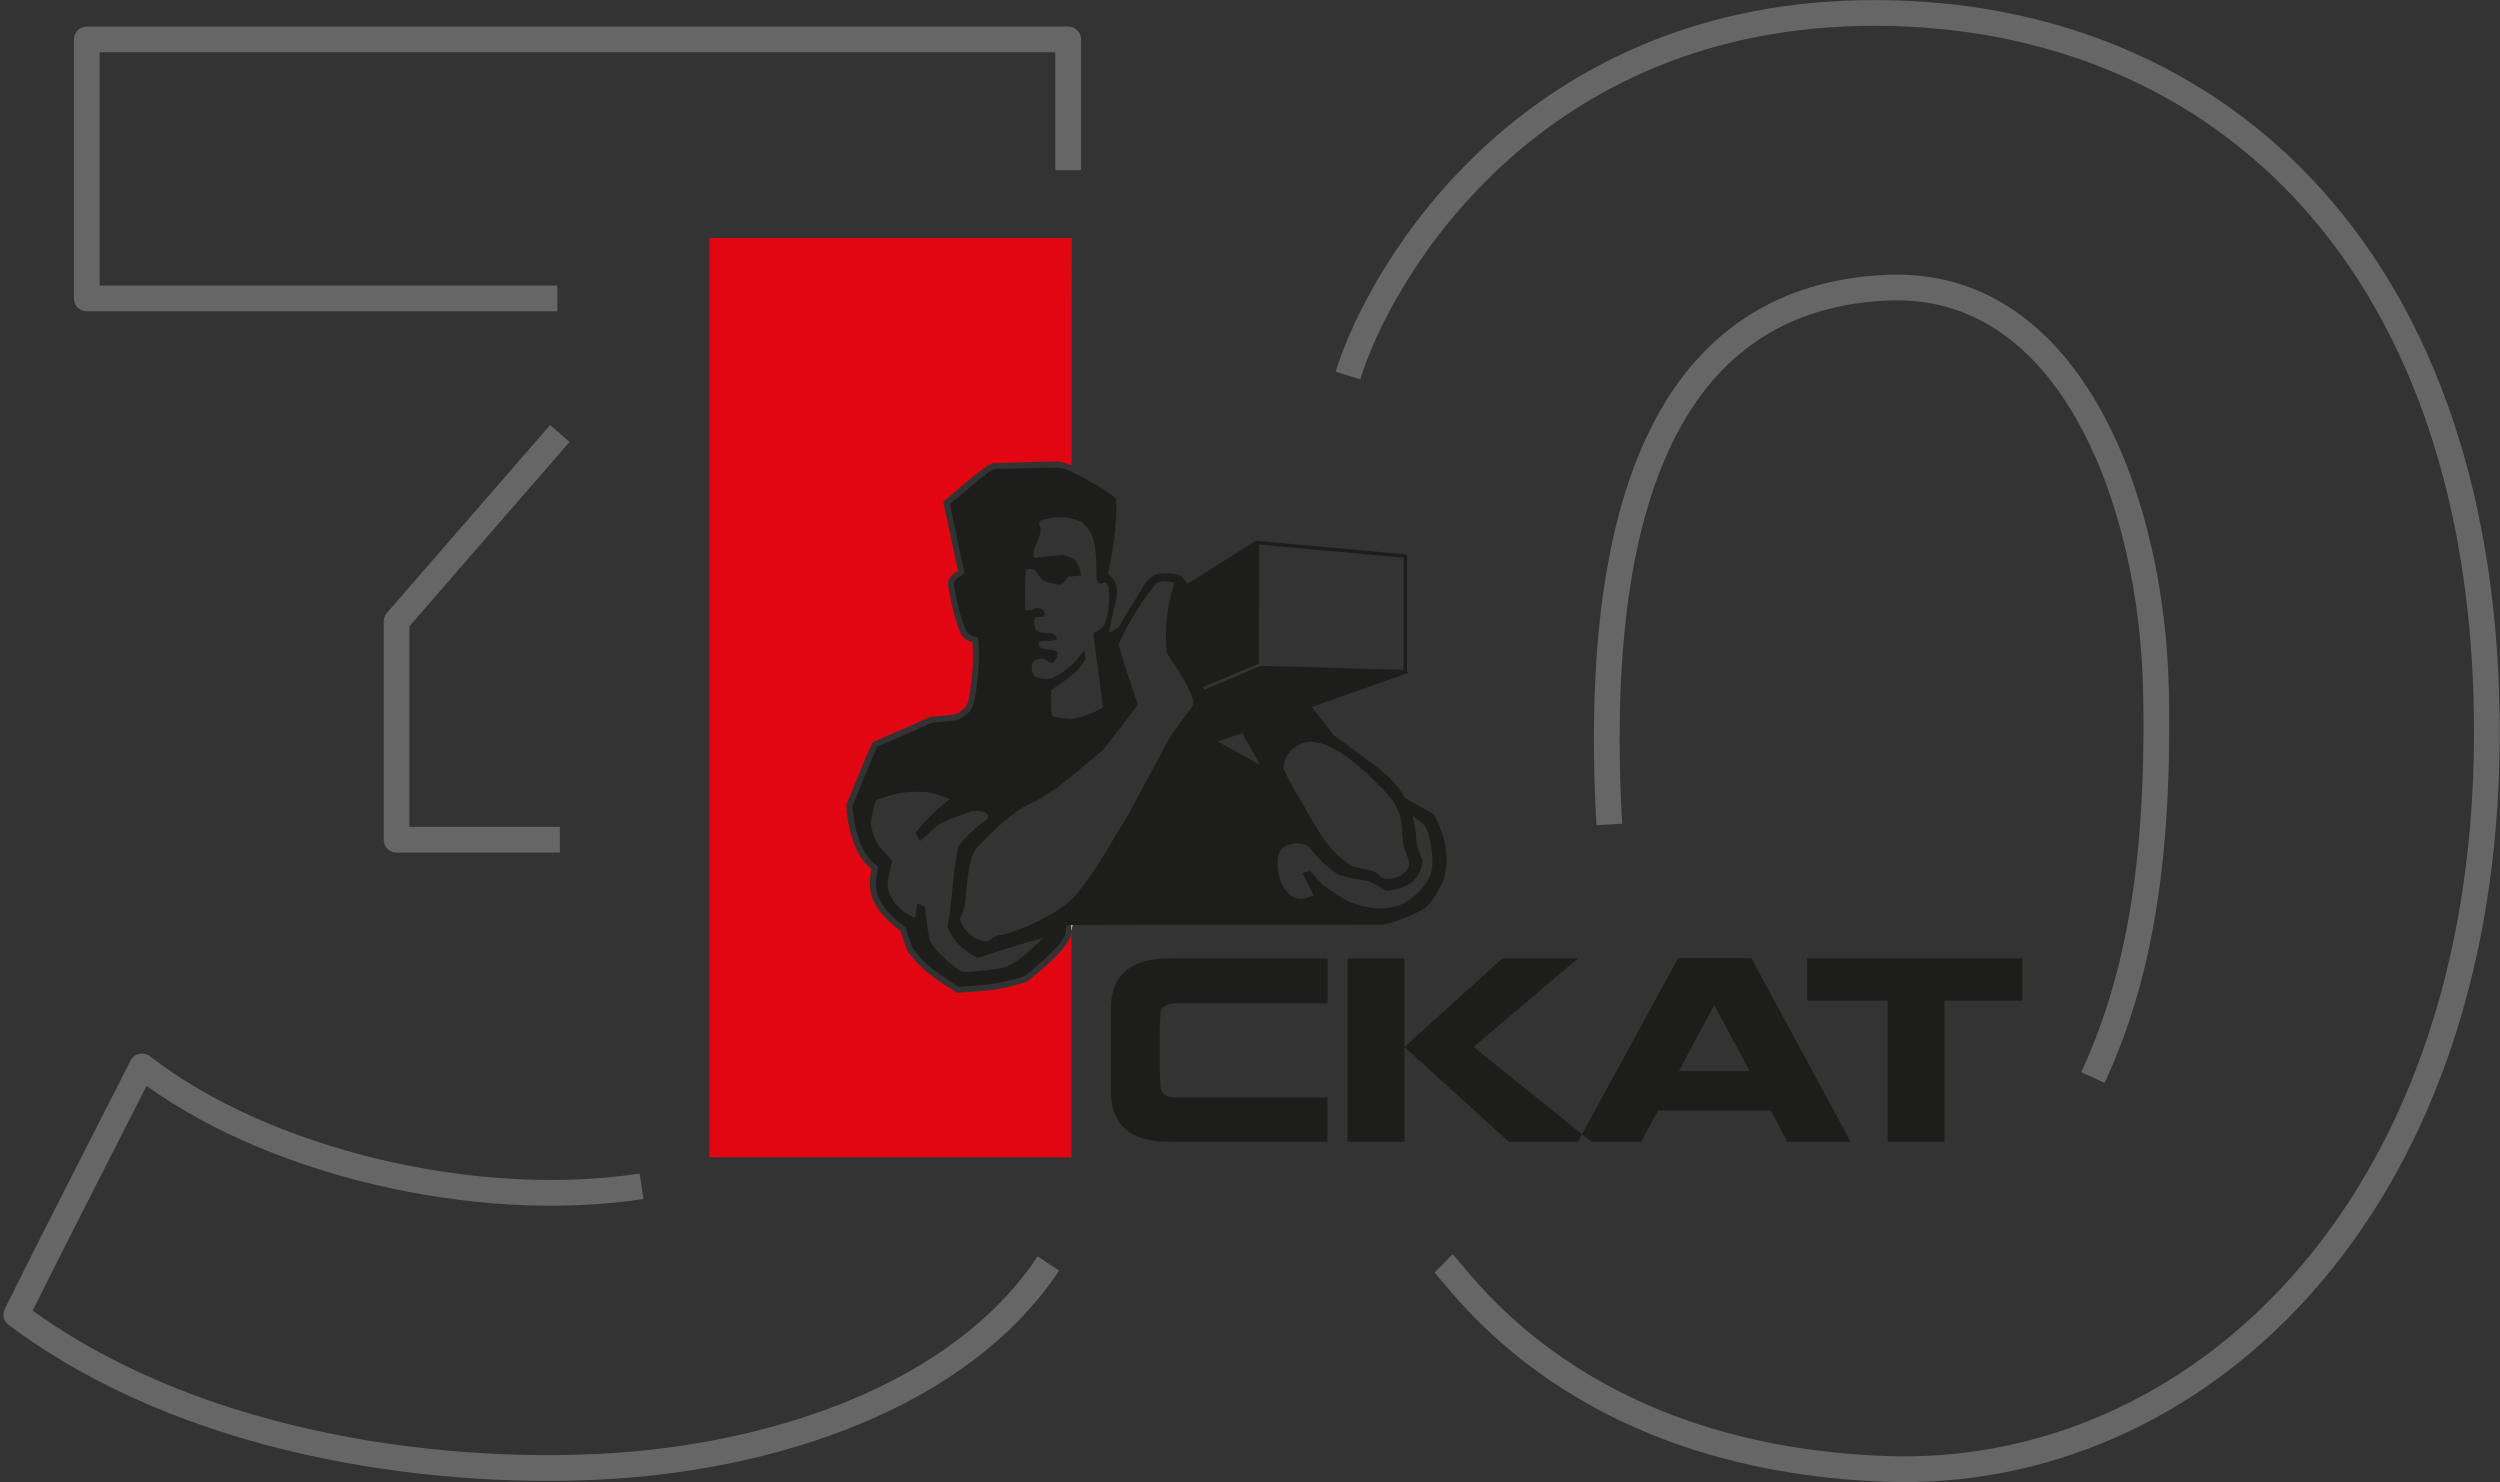 <?xml version="1.0" encoding="UTF-8"?> <svg xmlns="http://www.w3.org/2000/svg" width="138.88mm" height="82.34mm" fill-rule="evenodd" stroke-linejoin="round" stroke-width="28.222" preserveAspectRatio="xMidYMid" viewBox="4159 4428 13888 8234" xml:space="preserve"><rect x="4159" y="4428" width="13888" height="8234" fill="#333333" stroke="none"/> <defs class="EmbeddedBulletChars"> </defs> <g class="Page"> <g class="Group"> <g class="com.sun.star.drawing.ClosedBezierShape"> <g> <rect class="BoundingBox" x="8100" y="5749" width="2014" height="5109" fill="none"></rect> <path d="m10113 5750c-1 421-1 842-1 1264-24-10-45-18-65-21-46-4-237 5-366 8h-7c-2 0-4 1-6 2-35 14-101 71-132 96-42 35-82 69-122 104-5 5-10 9-15 14 27 127 55 255 82 383-6 3-15 8-20 12-30 20-42 48-34 84 20 84 33 175 70 253 12 25 37 40 64 47 8 89-1 183-13 269-9 65-12 91-67 124-26 15-114 15-147 20-2 0-4 1-5 1-2 0-4 1-5 1-100 47-203 91-305 134-4 2-7 4-11 5-2 4-4 8-6 11-26 52-48 111-71 165-22 56-45 112-69 168-1 2-2 5-2 7v8c4 59 16 125 35 180 15 47 35 91 66 129 14 15 26 26 40 38-3 15-6 29-8 43-4 34-1 69 6 103 0 1 1 2 1 3 0 2 0 3 1 4 36 84 74 120 142 176 5 5 12 10 18 16 11 35 24 68 36 103 0 2 1 4 2 6s2 4 3 5c12 14 22 28 33 41 65 77 150 130 234 183 3 2 7 4 10 6 4-1 8-1 12-2 46-5 94-6 141-11 79-8 156-25 231-51 2 0 4-1 7-2l5-5c69-58 197-159 231-243 1-3 2-7 2-10 0-4 1-6 2-10 0-2 1-5 1-9v1255h-2011v-113-360-4634h2013z" fill="#e20613"></path> </g> </g> <g class="com.sun.star.drawing.ClosedBezierShape"> <g> <rect class="BoundingBox" x="10110" y="9566" width="8" height="38" fill="none"></rect> <path d="m10117 9566c-1 6-2 13-3 18l-3 18v-36h6z" fill="#fff"></path> </g> </g> <g class="com.sun.star.drawing.ClosedBezierShape"> <g> <rect class="BoundingBox" x="8893" y="7025" width="3304" height="2887" fill="none"></rect> <path d="m9032 8576c91-38 237-103 307-134 39-5 124-4 158-24 49-29 70-48 84-149 14-100 22-207 11-300-15-3-54-11-65-34-34-74-51-167-67-247-15-56 61-54 55-85-27-125-53-250-79-375 81-64 201-176 245-194h2v-1c3 0 359-9 362-7 74 10 298 151 315 172 5 158-20 288-45 418 8 9 17 18 26 27 39 51 21 117 5 173-7 29-28 123-25 127 29-11 41-24 54-30 10-27 63-107 127-213 8-23 55-84 96-84h3c57-3 110-8 133 28 6 9 14 18 20 28 10-5 19-11 28-17 117-73 233-147 350-221 1-1 2-1 3-2h1c276 25 553 50 830 75 3 0 6 1 9 1v651c3 3 5 5 8 7-3 1-5 2-8 3h-2c-165 59-331 118-497 176-10 4-20 8-30 11 1 2 1 4 3 4 39 50 78 99 117 148 1 1 1 3 2 4l78 57c108 85 241 156 318 291 17 10 34 20 52 30 36 20 73 41 109 62 48 93 95 218 55 356-14 47-70 139-104 164-34 23-146 75-226 91-6 2-16 2-26 1h1c-1125 1-1548 1-1707 2h-33c-4 23-8 53-8 52-27 69-121 143-222 231-111 38-202 49-272 54-27 2-51 3-72 5-8 0-16 1-22 2h-2c-181-111-204-149-258-216-11-31-26-71-39-112-52-49-112-77-158-187-16-80 1-114 5-152-22-22-74-50-111-164-25-81-22-115-32-172 46-110 118-289 138-331zm822-760c9 4 25 1 39 0 17-12 41-13 59-2 8 10 16 24 7 35-6 14-51-4-53 16-5 7 0 46 4 57 28 46 114-8 120 58-28 14-65 7-98 11-6 8-1 19 0 28 38 30 77 7 100 31 5 13-7 48-19 58-27 16-37-25-67-21-32 2-55 10-56 53 4 18 5 42 25 48 37 15 74 18 112-4 67-40 111-78 154-145 3 15 6 31 9 47-47 88-108 113-189 176-6 46-2 95 1 139 28 21 73 15 111 21 55-7 123-34 172-63-3-62-43-318-52-415 23-7 48-24 61-46 24-61 30-136 24-204-3-10-6-25-19-29-20-1-24 10-42-2-2-5-3-11-5-16-9-110 13-245-84-318-61-35-149-33-216-14-42 15-5 26-14 73-8 42-52 103-33 139-2 0 157-17 159-17-2-1 61 21 61 22 43 49 29 71 43 92-28 5-53 5-74 7-20 26-29 54-69 42-29-6-66-13-85-34-9-10-19-30-29-41-15-14-35-9-53-7-8 61-2 189-4 225zm738-153c-1 1-17 5-25 26-79 90-185 284-194 321 33 119 79 245 106 329-20 44-164 212-189 253-110 90-186 157-274 225-6-6-51 36-106 63-25 8-41 21-52 24-121 69-248 209-262 223-63 59-63 216-77 330-4 31-22 54-26 77 10 61 89 129 152 123 7 0 27-21 56-32 78-7 335-109 437-227 8-10 15-22 25-33 56-70 106-147 153-228 35-58 70-118 107-176 73-137 146-273 220-410 25-55 97-133 141-202 6-10 5-27-1-47-2-4-4-9-5-13-2-5-5-10-7-15-4-9-8-19-12-28-36-71-98-156-119-192-21-230 45-388 45-389-11 0-2-4-55-8-16-2-25 6-38 6zm1078 1577c6 3 23 6 44 11 25 5 54 10 75 17s44 41 62 40c32 8 108-7 134-65 9-21-9-59-19-86-22-58-15-115-22-160-3-25-10-47-19-68-19-44-48-80-81-114-25-24-50-49-77-76-13-13-31-29-53-49-60-53-210-170-315-134-73 25-105 78-111 141 21 44 42 87 68 129 41 66 77 137 119 205 51 81 109 158 195 209zm286-1091v-7-616c-265-24-530-48-794-72-3-1-5-1-8-1v3 8c0 148-1 297-1 445v52 3 150c-3 1-5 2-7 3-1 0-2 1-3 1-1 1-2 1-3 1l-6 3s-1 0-1 1c-97 40-194 81-290 121 1 5 3 11 4 16 95-40 190-80 286-120 3-1 6-3 10-4 1-1 2-1 3-2 2-1 4-1 6-2l6-3c2-1 4-1 6-2 38 1 75 2 112 3h3c13 0 26 1 40 1 208 6 417 12 626 18h9 2zm-896 352c-46 16-94 31-135 47 40 23 209 115 234 129-11-23-88-152-99-176zm942 916c41-33 84-74 106-138 22-66-4-227-36-264-7-9-17-18-26-26-13-10-25-19-40-27 10 36 17 74 20 117 1 49 21 92 37 134-13 67-40 107-82 130-46 24-98 32-119 35-32-17-66-45-111-57-51-6-110-20-138-30h-7c-37-15-82-56-120-94-35-38-42-48-63-71-71-32-159-4-165 67-4 37 0 69 6 98 3 11 6 22 10 33 19 47 48 80 78 91 48 19 71-7 106-11-13-27-27-53-40-80-6-11-11-22-17-33-2-4-4-9-6-13 13-4 27-8 41-12 7 8 15 16 23 25 10 11 20 22 31 33 7 8 14 15 21 23 29 20 59 40 89 60v-2c9 7 17 13 24 17 87 48 260 91 378-5zm-2499 408c3 1 5 1 8 2 29 2 160-10 223-24 75-16 219-163 220-164 2-2-170 45-362 111-45-23-130-70-169-172 27-137 27-307 60-450 49-62 117-123 163-150 17-47-57-47-83-44-71 26-126 39-192 77-31 23-74 67-102 90-8-16-16-31-24-46 72-94 139-147 190-188-53-18-100-42-161-40-104-4-155 14-244 43-14 10-23 87-35 130 11 50 16 76 42 122 26 29 52 59 78 88-8 36-16 72-23 108-15 77 54 171 151 209 4-27 8-54 11-81 15 8 29 15 43 22 5 46 16 138 26 179 12 50 141 162 180 178z" fill="#1d1d1b"></path> </g> </g> <g class="com.sun.star.drawing.ClosedBezierShape"> <g> <rect class="BoundingBox" x="10329" y="9751" width="5065" height="1022" fill="none"></rect> <path d="m10330 10342v148c0 93 26 162 81 210 53 48 136 71 247 71h875v-246h-839c-31 0-53-6-67-17s-21-27-21-46c-2-27-3-53-4-80v-241c1-29 2-57 4-85 0-15 7-28 22-38 14-10 35-16 66-16h840v-250h-875c-112 0-195 24-248 71-55 47-81 118-81 211v147 161zm1315-590v1019h316v-1019h-316zm316 492c182-164 363-328 544-492h420c-193 164-387 328-580 492 218 176 436 351 655 527h-459c-193-176-387-351-580-527zm2035 353c30 58 61 116 92 174h352c-184-340-368-680-552-1020h-407c-185 340-371 680-557 1020h351c32-58 64-116 95-174h626zm-314-586c65 122 131 244 197 367h-393c65-123 130-245 196-367zm1279-24v784h-316v-784h-447v-235h1195v235h-432z" fill="#1d1d1b"></path> </g> </g> </g> <g class="com.sun.star.drawing.OpenBezierShape"> <g fill="none"> <rect class="BoundingBox" x="4159" y="10241" width="5885" height="2414"></rect> <path d="m7723 11018c-922 141-2093-136-2775-666-117 233-442 862-698 1379 951 712 2283 892 3239 845 955-47 2e3 -386 2494-1129" stroke="#666" stroke-linejoin="miter" stroke-width="143"></path> </g> </g> <g class="com.sun.star.drawing.OpenBezierShape"> <g fill="none"> <rect class="BoundingBox" x="4569" y="4575" width="5597" height="1584"></rect> <path d="m10093 5373v-726h-5452v1439h2614" stroke="#666" stroke-linejoin="miter" stroke-width="143"></path> </g> </g> <g class="com.sun.star.drawing.OpenBezierShape"> <g fill="none"> <rect class="BoundingBox" x="11579" y="4428" width="6468" height="8234"></rect> <path d="m11647 6514c183-589 1026-2021 2938-2014 1913 6 3401 1391 3389 4026-11 2635-1625 4124-3339 4062s-2349-1036-2457-1141" stroke="#666" stroke-linejoin="miter" stroke-width="143"></path> </g> </g> <g class="com.sun.star.drawing.OpenBezierShape"> <g fill="none"> <rect class="BoundingBox" x="13013" y="5953" width="3198" height="4492"></rect> <path d="m13099 9008c-118-2099 520-2938 1546-2982 1025-43 1471 1202 1491 2243 21 1040-126 1657-350 2145" stroke="#666" stroke-linejoin="miter" stroke-width="143"></path> </g> </g> <g class="com.sun.star.drawing.OpenBezierShape"> <g fill="none"> <rect class="BoundingBox" x="6290" y="6788" width="1034" height="2378"></rect> <path d="m7269 6836-907 1044v1213h907" stroke="#666" stroke-linejoin="miter" stroke-width="143"></path> </g> </g> </g> </svg> 